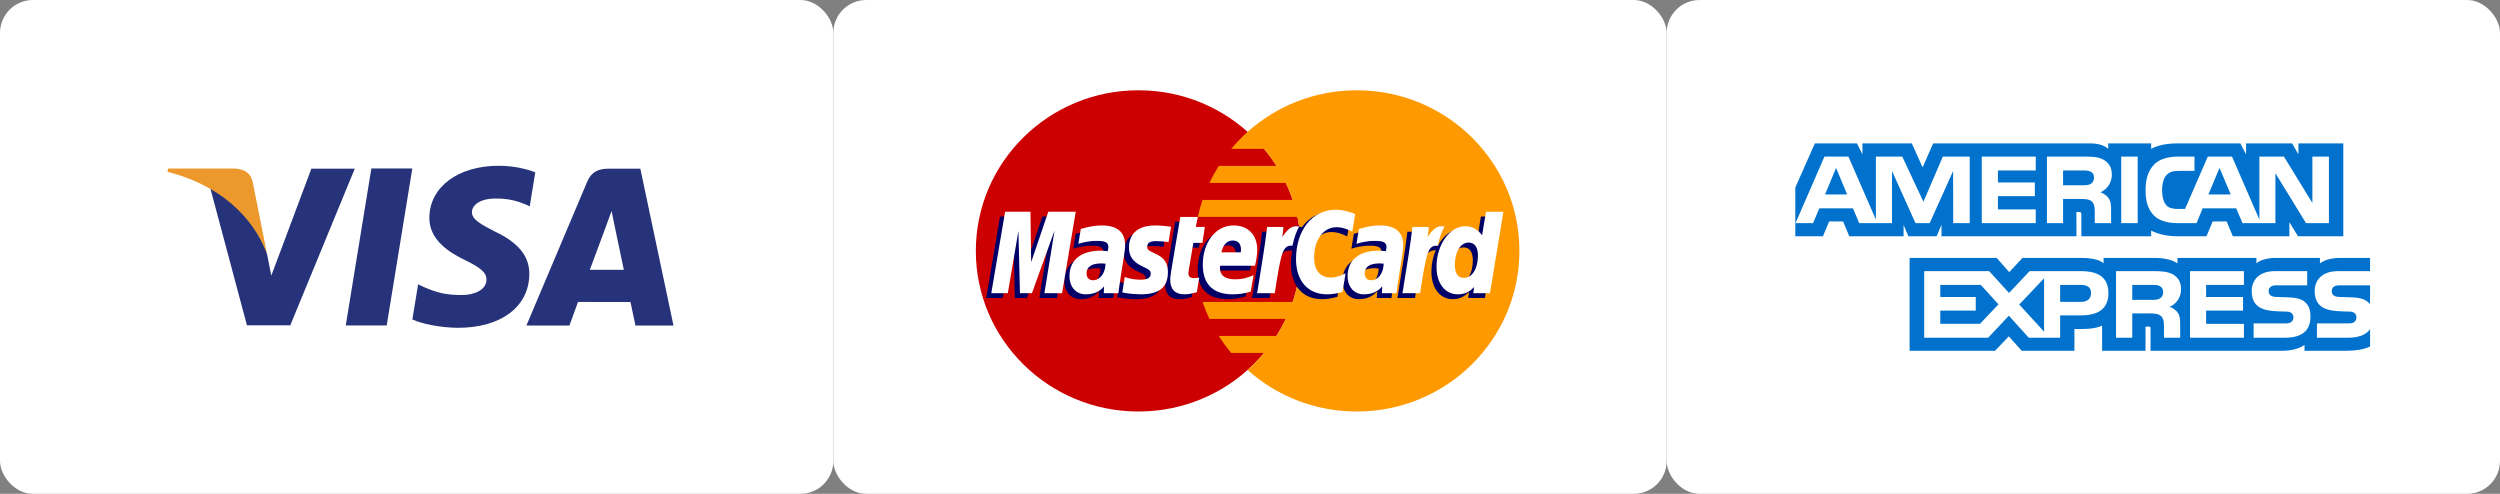 <?xml version="1.0" encoding="UTF-8"?>
<svg width="81px" height="16px" viewBox="0 0 81 16" version="1.1" xmlns="http://www.w3.org/2000/svg" xmlns:xlink="http://www.w3.org/1999/xlink">
    <rect x="0" y="0" width="81" height="16" fill="#808080" stroke="none"/>
    <!-- Generator: sketchtool 51.3 (57544) - http://www.bohemiancoding.com/sketch -->
    <title>7974E10D-49ED-4348-A86D-E4570A855E31</title>
    <desc>Created with sketchtool.</desc>
    <defs></defs>
    <g id="Checkout" stroke="none" stroke-width="1" fill="none" fill-rule="evenodd">
        <g id="upgrade-shift" transform="translate(-404, -742)">
            <g id="Group-5" transform="translate(205, 436)">
                <g id="Group-15" transform="translate(40, 305)">
                    <g id="Group-12">
                        <g id="credit-cards" transform="translate(159, 1)">
                            <g id="AmericanExpress-light" transform="translate(54, 0)">
                                <rect id="Rectangle" fill="#FFFFFF" x="0" y="0" width="27" height="16" rx="1.067"></rect>
                                <path d="M22.79,9.244 L21.836,9.244 C21.741,9.244 21.678,9.248 21.624,9.283 C21.569,9.318 21.548,9.37 21.548,9.438 C21.548,9.52 21.594,9.575 21.662,9.599 C21.717,9.618 21.777,9.623 21.864,9.623 L22.148,9.631 C22.434,9.638 22.625,9.686 22.741,9.804 C22.763,9.821 22.775,9.839 22.79,9.858 L22.79,9.244 Z M22.79,10.666 C22.663,10.849 22.415,10.942 22.08,10.942 L21.069,10.942 L21.069,10.479 L22.076,10.479 C22.175,10.479 22.245,10.467 22.287,10.426 C22.324,10.393 22.349,10.344 22.349,10.285 C22.349,10.223 22.324,10.173 22.285,10.143 C22.247,10.11 22.192,10.095 22.101,10.095 C21.61,10.078 20.996,10.11 20.996,9.427 C20.996,9.115 21.198,8.785 21.747,8.785 L22.79,8.785 L22.79,8.356 L21.821,8.356 C21.529,8.356 21.317,8.425 21.166,8.532 L21.166,8.356 L19.733,8.356 C19.504,8.356 19.235,8.412 19.108,8.532 L19.108,8.356 L16.55,8.356 L16.55,8.532 C16.346,8.388 16.002,8.356 15.844,8.356 L14.156,8.356 L14.156,8.532 C13.995,8.379 13.637,8.356 13.419,8.356 L11.53,8.356 L11.098,8.817 L10.693,8.356 L7.871,8.356 L7.871,11.365 L10.64,11.365 L11.085,10.898 L11.505,11.365 L13.211,11.367 L13.211,10.659 L13.379,10.659 C13.605,10.663 13.872,10.654 14.108,10.553 L14.108,11.365 L15.515,11.365 L15.515,10.581 L15.583,10.581 C15.67,10.581 15.678,10.585 15.678,10.67 L15.678,11.365 L19.954,11.365 C20.225,11.365 20.509,11.297 20.666,11.173 L20.666,11.365 L22.022,11.365 C22.305,11.365 22.58,11.326 22.79,11.227 L22.79,10.666 L22.79,10.666 Z M20.702,9.804 C20.804,9.908 20.859,10.039 20.859,10.261 C20.859,10.725 20.564,10.942 20.036,10.942 L19.017,10.942 L19.017,10.479 L20.032,10.479 C20.132,10.479 20.202,10.467 20.246,10.426 C20.282,10.393 20.308,10.344 20.308,10.285 C20.308,10.223 20.28,10.173 20.244,10.143 C20.204,10.11 20.149,10.095 20.058,10.095 C19.568,10.078 18.955,10.11 18.955,9.427 C18.955,9.115 19.155,8.785 19.704,8.785 L20.753,8.785 L20.753,9.244 L19.793,9.244 C19.698,9.244 19.636,9.248 19.583,9.283 C19.526,9.318 19.504,9.37 19.504,9.438 C19.504,9.52 19.553,9.575 19.619,9.599 C19.674,9.618 19.734,9.624 19.823,9.624 L20.104,9.631 C20.389,9.638 20.584,9.686 20.702,9.804 L20.702,9.804 Z M15.979,9.671 C15.909,9.712 15.823,9.716 15.721,9.716 L15.085,9.716 L15.085,9.231 L15.729,9.231 C15.823,9.231 15.916,9.233 15.979,9.27 C16.047,9.305 16.088,9.372 16.088,9.464 C16.088,9.557 16.047,9.631 15.979,9.671 L15.979,9.671 Z M16.295,9.94 C16.412,9.982 16.507,10.058 16.552,10.121 C16.626,10.226 16.636,10.324 16.638,10.514 L16.638,10.942 L16.113,10.942 L16.113,10.672 C16.113,10.542 16.126,10.35 16.028,10.25 C15.952,10.173 15.835,10.154 15.644,10.154 L15.085,10.154 L15.085,10.942 L14.559,10.942 L14.559,8.785 L15.768,8.785 C16.032,8.785 16.225,8.797 16.397,8.887 C16.562,8.985 16.666,9.12 16.666,9.366 C16.666,9.71 16.433,9.886 16.295,9.94 L16.295,9.94 Z M16.957,8.785 L18.703,8.785 L18.703,9.231 L17.478,9.231 L17.478,9.623 L18.674,9.623 L18.674,10.063 L17.478,10.063 L17.478,10.492 L18.703,10.494 L18.703,10.942 L16.957,10.942 L16.957,8.785 L16.957,8.785 Z M13.425,9.781 L12.749,9.781 L12.749,9.231 L13.431,9.231 C13.62,9.231 13.751,9.307 13.751,9.496 C13.751,9.682 13.626,9.781 13.425,9.781 L13.425,9.781 Z M12.228,10.746 L11.424,9.867 L12.228,9.017 L12.228,10.746 L12.228,10.746 Z M10.152,10.492 L8.865,10.492 L8.865,10.063 L10.014,10.063 L10.014,9.623 L8.865,9.623 L8.865,9.231 L10.178,9.231 L10.75,9.86 L10.152,10.492 L10.152,10.492 Z M14.313,9.496 C14.313,10.095 13.859,10.219 13.402,10.219 L12.749,10.219 L12.749,10.942 L11.731,10.942 L11.087,10.228 L10.417,10.942 L8.344,10.942 L8.344,8.785 L10.449,8.785 L11.093,9.492 L11.759,8.785 L13.431,8.785 C13.847,8.785 14.313,8.898 14.313,9.496 L14.313,9.496 Z" id="EXPRESS" fill="#0072CE"></path>
                                <path d="M5.847,6.3 L5.489,5.44 L5.132,6.3 L5.847,6.3 Z M13.739,5.958 C13.667,6 13.582,6.002 13.48,6.002 L12.844,6.002 L12.844,5.523 L13.489,5.523 C13.58,5.523 13.675,5.527 13.737,5.562 C13.805,5.593 13.847,5.66 13.847,5.753 C13.847,5.847 13.807,5.923 13.739,5.958 L13.739,5.958 Z M18.275,6.3 L17.913,5.44 L17.552,6.3 L18.275,6.3 L18.275,6.3 Z M9.819,7.23 L9.283,7.23 L9.281,5.541 L8.522,7.23 L8.062,7.23 L7.301,5.54 L7.301,7.23 L6.237,7.23 L6.036,6.749 L4.946,6.749 L4.743,7.23 L4.174,7.23 L5.112,5.074 L5.889,5.074 L6.779,7.115 L6.779,5.074 L7.634,5.074 L8.319,6.537 L8.948,5.074 L9.819,5.074 L9.819,7.23 L9.819,7.23 Z M11.958,7.23 L10.209,7.23 L10.209,5.074 L11.958,5.074 L11.958,5.523 L10.733,5.523 L10.733,5.912 L11.929,5.912 L11.929,6.354 L10.733,6.354 L10.733,6.784 L11.958,6.784 L11.958,7.23 L11.958,7.23 Z M14.423,5.655 C14.423,5.998 14.19,6.176 14.054,6.229 C14.169,6.272 14.267,6.348 14.313,6.411 C14.387,6.518 14.4,6.614 14.4,6.807 L14.4,7.23 L13.872,7.23 L13.87,6.958 C13.87,6.829 13.883,6.642 13.787,6.538 C13.711,6.462 13.594,6.446 13.406,6.446 L12.844,6.446 L12.844,7.23 L12.321,7.23 L12.321,5.074 L13.525,5.074 C13.792,5.074 13.989,5.081 14.158,5.177 C14.324,5.274 14.423,5.414 14.423,5.655 L14.423,5.655 Z M15.261,7.23 L14.727,7.23 L14.727,5.074 L15.261,5.074 L15.261,7.23 L15.261,7.23 Z M21.457,7.23 L20.715,7.23 L19.723,5.612 L19.723,7.23 L18.657,7.23 L18.453,6.749 L17.366,6.749 L17.168,7.23 L16.556,7.23 C16.301,7.23 15.979,7.175 15.797,6.992 C15.613,6.809 15.517,6.561 15.517,6.169 C15.517,5.849 15.574,5.556 15.799,5.325 C15.969,5.153 16.234,5.074 16.594,5.074 L17.101,5.074 L17.101,5.536 L16.605,5.536 C16.414,5.536 16.306,5.564 16.202,5.664 C16.113,5.755 16.052,5.926 16.052,6.152 C16.052,6.383 16.098,6.55 16.196,6.659 C16.276,6.744 16.423,6.77 16.56,6.77 L16.795,6.77 L17.533,5.074 L18.317,5.074 L19.204,7.114 L19.204,5.074 L20,5.074 L20.921,6.576 L20.921,5.074 L21.457,5.074 L21.457,7.23 L21.457,7.23 Z M4.168,7.654 L5.063,7.654 L5.264,7.175 L5.716,7.175 L5.917,7.654 L7.676,7.654 L7.676,7.288 L7.833,7.655 L8.747,7.655 L8.904,7.282 L8.904,7.654 L13.277,7.654 L13.275,6.868 L13.359,6.868 C13.419,6.87 13.436,6.875 13.436,6.971 L13.436,7.654 L15.697,7.654 L15.697,7.471 C15.88,7.567 16.164,7.654 16.537,7.654 L17.489,7.654 L17.692,7.175 L18.144,7.175 L18.343,7.654 L20.176,7.654 L20.176,7.199 L20.454,7.654 L21.923,7.654 L21.923,4.646 L20.469,4.646 L20.469,5.002 L20.265,4.646 L18.773,4.646 L18.773,5.002 L18.586,4.646 L16.571,4.646 C16.234,4.646 15.937,4.693 15.697,4.822 L15.697,4.646 L14.307,4.646 L14.307,4.822 C14.154,4.689 13.947,4.646 13.716,4.646 L8.634,4.646 L8.293,5.423 L7.943,4.646 L6.343,4.646 L6.343,5.002 L6.167,4.646 L4.802,4.646 L4.168,6.076 L4.168,7.654 L4.168,7.654 Z" id="AMERICAN" fill="#0072CE"></path>
                            </g>
                            <g id="MasterCard-light" transform="translate(27, 0)">
                                <rect id="Rectangle" fill="#FFFFFF" x="0" y="0" width="27" height="16" rx="1.067"></rect>
                                <path d="M15.155,8.129 C15.155,11.004 12.796,13.333 9.886,13.333 C6.976,13.333 4.617,11.004 4.617,8.129 C4.617,5.255 6.976,2.925 9.886,2.925 C12.796,2.925 15.155,5.255 15.155,8.129" id="Fill-333" fill="#CC0000"></path>
                                <path d="M16.96,2.925 C15.598,2.925 14.358,3.436 13.422,4.272 C13.232,4.443 13.055,4.627 12.891,4.823 L13.955,4.823 C14.101,4.998 14.235,5.182 14.357,5.374 L12.489,5.374 C12.377,5.551 12.275,5.735 12.185,5.926 L14.66,5.926 C14.745,6.104 14.819,6.288 14.883,6.477 L11.962,6.477 C11.901,6.656 11.85,6.84 11.809,7.027 L15.036,7.027 C15.114,7.383 15.155,7.751 15.155,8.129 C15.155,8.707 15.059,9.263 14.883,9.783 L11.962,9.783 C12.026,9.971 12.101,10.155 12.185,10.334 L14.66,10.334 C14.57,10.524 14.469,10.708 14.356,10.885 L12.489,10.885 C12.611,11.077 12.745,11.261 12.891,11.436 L13.955,11.436 C13.791,11.632 13.613,11.816 13.423,11.987 C14.358,12.824 15.598,13.333 16.96,13.333 C19.87,13.333 22.229,11.004 22.229,8.129 C22.229,5.256 19.87,2.925 16.96,2.925" id="Fill-334" fill="#FF9900"></path>
                                <path d="M8.655,8.699 C8.595,8.692 8.569,8.69 8.528,8.69 C8.203,8.69 8.039,8.8 8.039,9.017 C8.039,9.151 8.119,9.236 8.244,9.236 C8.477,9.236 8.645,9.017 8.655,8.699 L8.655,8.699 Z M9.071,9.656 L8.597,9.656 L8.608,9.433 C8.464,9.609 8.271,9.693 8.009,9.693 C7.699,9.693 7.486,9.454 7.486,9.107 C7.486,8.584 7.856,8.279 8.49,8.279 C8.555,8.279 8.639,8.285 8.724,8.295 C8.741,8.225 8.746,8.194 8.746,8.156 C8.746,8.014 8.646,7.961 8.379,7.961 C8.099,7.958 7.868,8.027 7.774,8.058 C7.78,8.022 7.853,7.575 7.853,7.575 C8.138,7.492 8.326,7.461 8.538,7.461 C9.029,7.461 9.289,7.679 9.288,8.091 C9.289,8.201 9.271,8.337 9.242,8.516 C9.192,8.827 9.086,9.493 9.071,9.656 L9.071,9.656 Z" id="Fill-336" fill="#000066"></path>
                                <polyline id="Fill-337" fill="#000066" points="7.247 9.656 6.675 9.656 7.003 7.627 6.271 9.656 5.881 9.656 5.833 7.638 5.488 9.656 4.953 9.656 5.4 7.016 6.223 7.016 6.272 8.494 6.774 7.016 7.689 7.016 7.247 9.656"></polyline>
                                <path d="M17.667,8.699 C17.607,8.692 17.58,8.69 17.539,8.69 C17.215,8.69 17.051,8.8 17.051,9.017 C17.051,9.151 17.131,9.236 17.256,9.236 C17.489,9.236 17.657,9.017 17.667,8.699 L17.667,8.699 Z M18.083,9.656 L17.609,9.656 L17.62,9.433 C17.475,9.609 17.282,9.693 17.02,9.693 C16.71,9.693 16.498,9.454 16.498,9.107 C16.498,8.584 16.868,8.279 17.502,8.279 C17.567,8.279 17.65,8.285 17.735,8.295 C17.753,8.225 17.757,8.194 17.757,8.156 C17.757,8.014 17.658,7.961 17.391,7.961 C17.111,7.958 16.88,8.027 16.785,8.058 C16.791,8.022 16.865,7.575 16.865,7.575 C17.149,7.492 17.338,7.461 17.549,7.461 C18.04,7.461 18.3,7.679 18.3,8.091 C18.301,8.201 18.282,8.337 18.254,8.516 C18.204,8.827 18.097,9.493 18.083,9.656 L18.083,9.656 Z" id="Fill-338" fill="#000066"></path>
                                <path d="M11.614,9.623 C11.457,9.672 11.335,9.693 11.203,9.693 C10.91,9.693 10.751,9.527 10.751,9.221 C10.747,9.126 10.793,8.877 10.829,8.649 C10.862,8.448 11.077,7.184 11.077,7.184 L11.646,7.184 L11.579,7.509 L11.923,7.509 L11.845,8.025 L11.501,8.025 C11.434,8.433 11.34,8.942 11.339,9.009 C11.339,9.12 11.399,9.168 11.535,9.168 C11.6,9.168 11.651,9.162 11.689,9.148 L11.614,9.623" id="Fill-339" fill="#000066"></path>
                                <path d="M13.357,9.606 C13.162,9.665 12.973,9.693 12.774,9.693 C12.137,9.692 11.805,9.364 11.805,8.735 C11.805,8.001 12.227,7.461 12.8,7.461 C13.269,7.461 13.569,7.764 13.569,8.238 C13.569,8.395 13.548,8.549 13.498,8.766 L12.366,8.766 C12.328,9.077 12.53,9.207 12.861,9.207 C13.064,9.207 13.247,9.165 13.452,9.072 L13.357,9.606 L13.357,9.606 Z M13.037,8.333 C13.041,8.288 13.098,7.95 12.773,7.95 C12.592,7.95 12.462,8.086 12.409,8.333 L13.037,8.333 L13.037,8.333 Z" id="Fill-340" fill="#000066"></path>
                                <path d="M9.414,8.188 C9.414,8.459 9.548,8.646 9.85,8.787 C10.082,8.895 10.118,8.927 10.118,9.024 C10.118,9.158 10.015,9.218 9.789,9.218 C9.618,9.218 9.46,9.192 9.277,9.133 C9.277,9.133 9.201,9.607 9.198,9.629 C9.328,9.657 9.444,9.683 9.793,9.693 C10.397,9.693 10.675,9.466 10.675,8.975 C10.675,8.68 10.559,8.507 10.272,8.377 C10.033,8.268 10.005,8.244 10.005,8.144 C10.005,8.028 10.1,7.968 10.285,7.968 C10.397,7.968 10.55,7.98 10.696,8.001 L10.777,7.503 C10.629,7.479 10.405,7.461 10.274,7.461 C9.634,7.461 9.412,7.791 9.414,8.188" id="Fill-341" fill="#000066"></path>
                                <path d="M16.139,7.518 C16.298,7.518 16.446,7.559 16.65,7.66 L16.744,7.087 C16.66,7.055 16.365,6.864 16.115,6.864 C15.732,6.864 15.408,7.052 15.181,7.361 C14.849,7.253 14.712,7.472 14.545,7.691 L14.396,7.725 C14.408,7.653 14.418,7.581 14.415,7.509 L13.889,7.509 C13.818,8.174 13.69,8.846 13.591,9.511 L13.565,9.656 L14.137,9.656 C14.233,9.043 14.285,8.65 14.317,8.385 L14.532,8.267 C14.565,8.148 14.665,8.108 14.867,8.113 C14.841,8.253 14.826,8.401 14.826,8.553 C14.826,9.256 15.211,9.693 15.826,9.693 C15.985,9.693 16.121,9.672 16.332,9.616 L16.432,9.014 C16.243,9.106 16.087,9.149 15.946,9.149 C15.614,9.149 15.413,8.907 15.413,8.506 C15.413,7.925 15.712,7.518 16.139,7.518" id="Fill-342" fill="#000066"></path>
                                <path d="M20.982,7.016 L20.855,7.779 C20.699,7.575 20.531,7.428 20.309,7.428 C20.02,7.428 19.758,7.644 19.585,7.963 C19.346,7.914 19.098,7.83 19.098,7.83 L19.098,7.832 C19.117,7.654 19.125,7.546 19.123,7.509 L18.598,7.509 C18.527,8.174 18.399,8.846 18.3,9.511 L18.274,9.656 L18.846,9.656 C18.923,9.16 18.982,8.748 19.026,8.422 C19.222,8.248 19.319,8.096 19.517,8.106 C19.429,8.315 19.378,8.555 19.378,8.802 C19.378,9.339 19.653,9.693 20.069,9.693 C20.278,9.693 20.439,9.621 20.596,9.456 L20.569,9.656 L21.11,9.656 L21.546,7.016 L20.982,7.016 L20.982,7.016 Z M20.267,9.16 C20.072,9.16 19.973,9.017 19.973,8.737 C19.973,8.315 20.158,8.016 20.417,8.016 C20.614,8.016 20.72,8.163 20.72,8.436 C20.72,8.862 20.533,9.16 20.267,9.16 L20.267,9.16 Z" id="Fill-343" fill="#000066"></path>
                                <polyline id="Fill-344" fill="#FFFFFF" points="7.411 9.499 6.839 9.499 7.167 7.47 6.435 9.499 6.046 9.499 5.997 7.482 5.653 9.499 5.118 9.499 5.565 6.86 6.387 6.86 6.41 8.494 6.965 6.86 7.854 6.86 7.411 9.499"></polyline>
                                <path d="M8.82,8.543 C8.76,8.536 8.734,8.534 8.692,8.534 C8.368,8.534 8.204,8.644 8.204,8.861 C8.204,8.994 8.284,9.08 8.409,9.08 C8.642,9.08 8.81,8.86 8.82,8.543 L8.82,8.543 Z M9.236,9.499 L8.762,9.499 L8.773,9.277 C8.628,9.452 8.435,9.536 8.173,9.536 C7.863,9.536 7.651,9.297 7.651,8.95 C7.651,8.427 8.021,8.122 8.655,8.122 C8.72,8.122 8.803,8.128 8.888,8.139 C8.906,8.068 8.911,8.038 8.911,8 C8.911,7.857 8.811,7.805 8.544,7.805 C8.264,7.801 8.033,7.87 7.938,7.901 C7.944,7.865 8.018,7.418 8.018,7.418 C8.303,7.336 8.491,7.304 8.702,7.304 C9.193,7.304 9.454,7.522 9.453,7.934 C9.454,8.044 9.436,8.181 9.407,8.359 C9.357,8.67 9.251,9.337 9.236,9.499 L9.236,9.499 Z" id="Fill-345" fill="#FFFFFF"></path>
                                <path d="M16.908,6.931 L16.815,7.504 C16.61,7.402 16.462,7.361 16.304,7.361 C15.877,7.361 15.577,7.769 15.577,8.35 C15.577,8.751 15.778,8.993 16.111,8.993 C16.252,8.993 16.407,8.95 16.597,8.857 L16.496,9.459 C16.286,9.516 16.149,9.536 15.991,9.536 C15.375,9.536 14.991,9.099 14.991,8.397 C14.991,7.453 15.522,6.794 16.28,6.794 C16.529,6.794 16.824,6.898 16.908,6.931" id="Fill-346" fill="#FFFFFF"></path>
                                <path d="M17.831,8.543 C17.772,8.536 17.745,8.534 17.704,8.534 C17.38,8.534 17.216,8.644 17.216,8.861 C17.216,8.994 17.296,9.08 17.421,9.08 C17.653,9.08 17.822,8.86 17.831,8.543 L17.831,8.543 Z M18.247,9.499 L17.774,9.499 L17.784,9.277 C17.64,9.452 17.447,9.536 17.185,9.536 C16.875,9.536 16.662,9.297 16.662,8.95 C16.662,8.427 17.032,8.122 17.667,8.122 C17.731,8.122 17.814,8.128 17.899,8.139 C17.917,8.068 17.922,8.038 17.922,8 C17.922,7.857 17.823,7.805 17.555,7.805 C17.275,7.801 17.045,7.87 16.95,7.901 C16.956,7.865 17.029,7.418 17.029,7.418 C17.314,7.336 17.502,7.304 17.714,7.304 C18.205,7.304 18.465,7.522 18.464,7.934 C18.466,8.044 18.447,8.181 18.418,8.359 C18.369,8.67 18.262,9.337 18.247,9.499 L18.247,9.499 Z" id="Fill-347" fill="#FFFFFF"></path>
                                <path d="M11.778,9.466 C11.622,9.515 11.5,9.536 11.367,9.536 C11.075,9.536 10.915,9.37 10.915,9.065 C10.911,8.97 10.957,8.72 10.994,8.493 C11.027,8.292 11.242,7.028 11.242,7.028 L11.81,7.028 L11.744,7.353 L12.036,7.353 L11.958,7.868 L11.665,7.868 C11.599,8.277 11.505,8.785 11.504,8.853 C11.504,8.964 11.564,9.012 11.7,9.012 C11.765,9.012 11.815,9.005 11.854,8.991 L11.778,9.466" id="Fill-348" fill="#FFFFFF"></path>
                                <path d="M13.522,9.449 C13.326,9.509 13.138,9.536 12.938,9.536 C12.301,9.536 11.97,9.207 11.97,8.579 C11.97,7.845 12.392,7.304 12.965,7.304 C13.434,7.304 13.733,7.607 13.733,8.082 C13.733,8.239 13.712,8.393 13.663,8.609 L12.531,8.609 C12.492,8.921 12.694,9.051 13.025,9.051 C13.228,9.051 13.412,9.009 13.616,8.915 L13.522,9.449 L13.522,9.449 Z M13.202,8.176 C13.205,8.132 13.262,7.793 12.937,7.793 C12.756,7.793 12.627,7.93 12.574,8.176 L13.202,8.176 L13.202,8.176 Z" id="Fill-349" fill="#FFFFFF"></path>
                                <path d="M9.579,8.031 C9.579,8.303 9.712,8.49 10.015,8.631 C10.246,8.738 10.282,8.77 10.282,8.868 C10.282,9.001 10.18,9.062 9.954,9.062 C9.783,9.062 9.624,9.036 9.441,8.977 C9.441,8.977 9.366,9.45 9.363,9.473 C9.493,9.501 9.609,9.526 9.958,9.536 C10.561,9.536 10.84,9.309 10.84,8.819 C10.84,8.524 10.723,8.351 10.437,8.221 C10.197,8.112 10.17,8.088 10.17,7.987 C10.17,7.871 10.265,7.812 10.45,7.812 C10.562,7.812 10.715,7.824 10.861,7.844 L10.942,7.346 C10.794,7.323 10.569,7.304 10.439,7.304 C9.799,7.304 9.577,7.635 9.579,8.031" id="Fill-350" fill="#FFFFFF"></path>
                                <path d="M21.275,9.499 L20.734,9.499 L20.761,9.299 C20.604,9.465 20.443,9.536 20.233,9.536 C19.818,9.536 19.543,9.183 19.543,8.645 C19.543,7.931 19.969,7.33 20.473,7.33 C20.695,7.33 20.863,7.419 21.02,7.622 L21.147,6.86 L21.711,6.86 L21.275,9.499 L21.275,9.499 Z M20.431,9.003 C20.698,9.003 20.885,8.705 20.885,8.28 C20.885,8.007 20.778,7.859 20.582,7.859 C20.322,7.859 20.138,8.158 20.138,8.58 C20.138,8.861 20.237,9.003 20.431,9.003 L20.431,9.003 Z" id="Fill-351" fill="#FFFFFF"></path>
                                <path d="M18.763,7.353 C18.691,8.017 18.564,8.69 18.464,9.355 L18.438,9.499 L19.011,9.499 C19.215,8.186 19.264,7.93 19.585,7.962 C19.637,7.693 19.732,7.458 19.803,7.34 C19.563,7.29 19.429,7.424 19.254,7.678 C19.268,7.568 19.293,7.461 19.288,7.353 L18.763,7.353" id="Fill-352" fill="#FFFFFF"></path>
                                <path d="M14.054,7.353 C13.982,8.017 13.855,8.69 13.755,9.355 L13.729,9.499 L14.302,9.499 C14.506,8.186 14.556,7.93 14.876,7.962 C14.927,7.693 15.023,7.458 15.094,7.34 C14.854,7.29 14.72,7.424 14.545,7.678 C14.559,7.568 14.584,7.461 14.579,7.353 L14.054,7.353" id="Fill-353" fill="#FFFFFF"></path>
                            </g>
                            <g id="Visa-light">
                                <rect id="Rectangle" fill="#FFFFFF" x="0" y="0" width="27" height="16" rx="1.067"></rect>
                                <polyline id="Fill-1" fill="#26337A" points="11.202 10.546 12.032 5.459 13.359 5.459 12.529 10.546 11.202 10.546"></polyline>
                                <path d="M17.343,5.584 C17.08,5.482 16.668,5.371 16.154,5.371 C14.842,5.371 13.918,6.061 13.911,7.049 C13.902,7.781 14.57,8.188 15.073,8.431 C15.59,8.68 15.764,8.84 15.762,9.063 C15.758,9.403 15.349,9.559 14.967,9.559 C14.436,9.559 14.154,9.482 13.717,9.293 L13.547,9.212 L13.361,10.35 C13.67,10.492 14.244,10.615 14.839,10.621 C16.234,10.621 17.14,9.939 17.15,8.884 C17.155,8.304 16.802,7.865 16.036,7.502 C15.572,7.266 15.287,7.11 15.291,6.871 C15.291,6.66 15.531,6.433 16.051,6.433 C16.485,6.426 16.799,6.525 17.044,6.629 L17.163,6.687 L17.343,5.584" id="Fill-2" fill="#26337A"></path>
                                <path d="M19.11,8.742 C19.22,8.45 19.639,7.321 19.639,7.321 C19.631,7.334 19.748,7.026 19.815,6.835 L19.904,7.274 C19.904,7.274 20.159,8.488 20.212,8.742 L19.11,8.742 L19.11,8.742 Z M20.747,5.465 L19.721,5.465 C19.403,5.465 19.165,5.555 19.026,5.886 L17.055,10.548 L18.449,10.548 C18.449,10.548 18.676,9.921 18.728,9.783 C18.88,9.783 20.234,9.786 20.428,9.786 C20.467,9.963 20.589,10.548 20.589,10.548 L21.821,10.548 L20.747,5.465 L20.747,5.465 Z" id="Fill-3" fill="#26337A"></path>
                                <path d="M10.089,5.464 L8.79,8.931 L8.651,8.226 C8.409,7.414 7.656,6.534 6.813,6.093 L8.001,10.541 L9.405,10.541 L11.495,5.464 L10.089,5.464" id="Fill-4" fill="#26337A"></path>
                                <path d="M7.584,5.46 L5.444,5.46 L5.427,5.566 C7.092,5.987 8.194,7.004 8.651,8.226 L8.186,5.889 C8.106,5.567 7.873,5.471 7.584,5.46" id="Fill-5" fill="#EC982D"></path>
                            </g>
                        </g>
                    </g>
                </g>
            </g>
        </g>
    </g>
</svg>